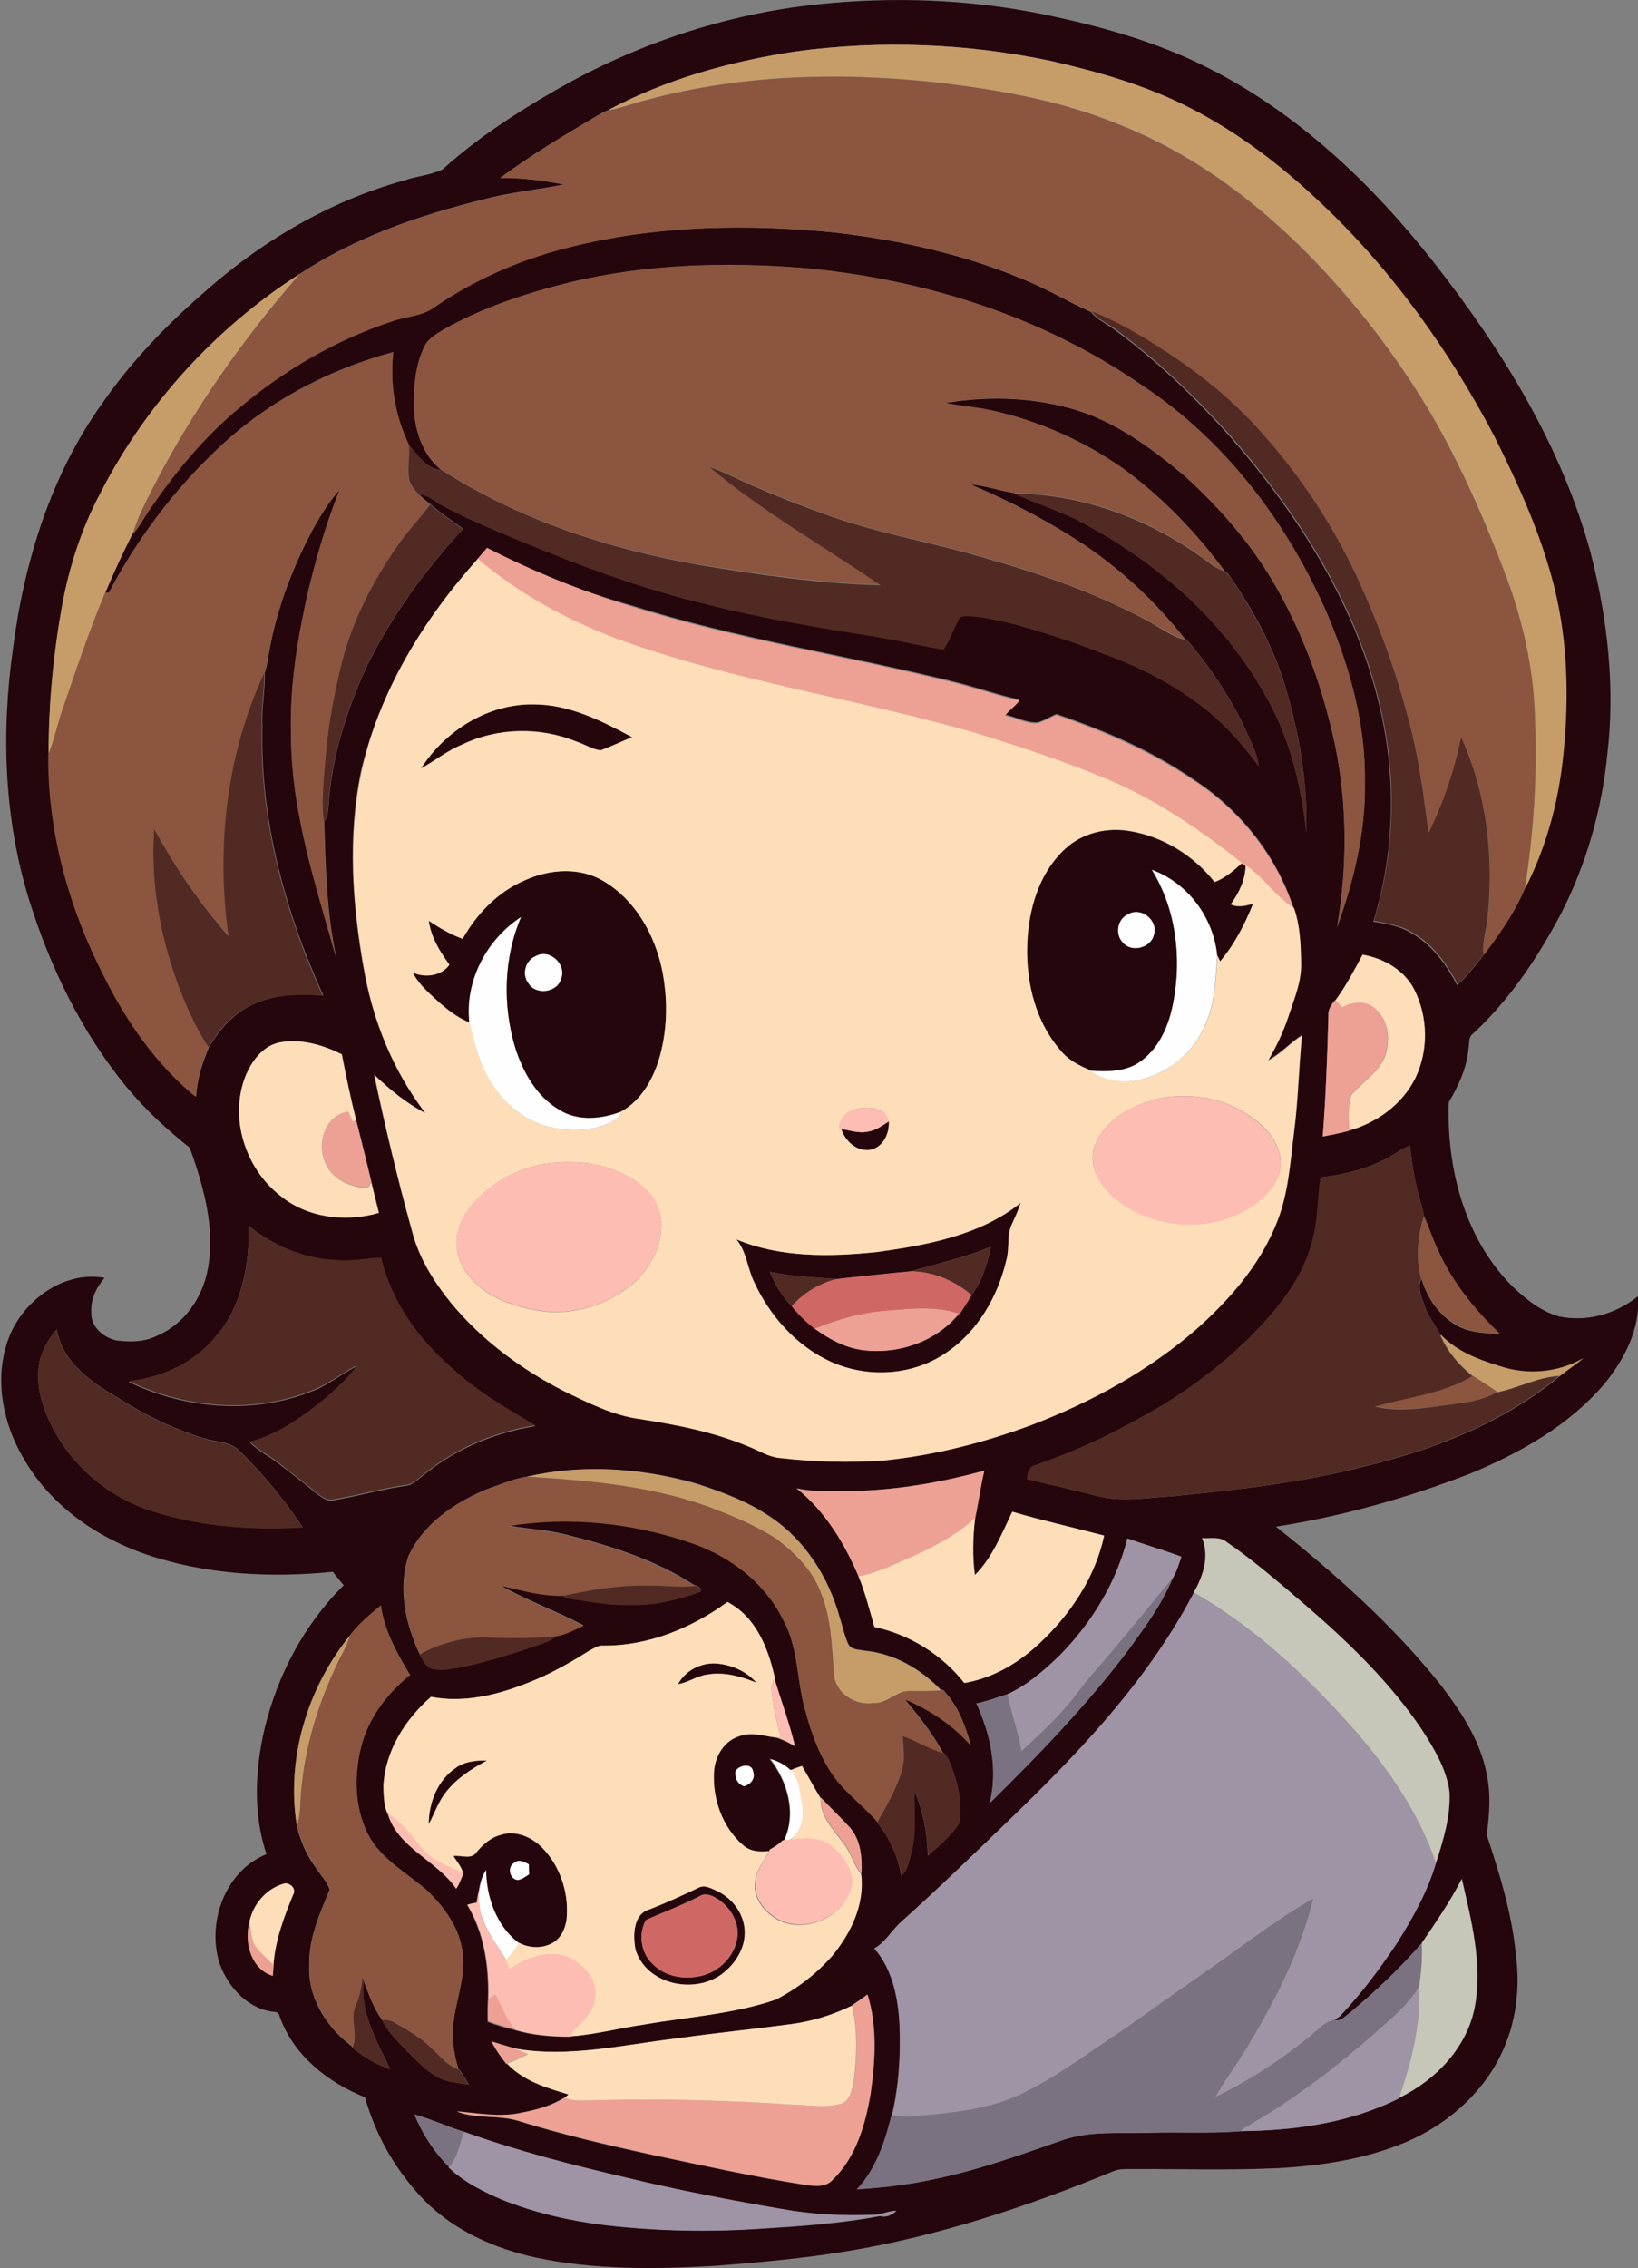 <?xml version="1.0" encoding="iso-8859-1"?>
<!-- Generator: Adobe Illustrator 19.2.0, SVG Export Plug-In . SVG Version: 6.00 Build 0)  -->
<svg version="1.1" id="Layer_1" xmlns="http://www.w3.org/2000/svg" xmlns:xlink="http://www.w3.org/1999/xlink" x="0px" y="0px"
	 viewBox="0 0 570.4 789.5" enable-background="new 0 0 570.4 789.5" xml:space="preserve">
<rect x="0" y="0" width="570.4" height="789.5" fill="#808080" stroke="none"/>
<path fill="#FEFEFE" d="M401,302.5c12.6,4.6,21.6,16.8,22.9,30.1c-0.7,7.7-0.7,15.7-3.7,22.9c-3.5,9.1-11,16.6-20.4,19.5
	c-6.8,2.5-15.2,2-20.9-2.8c6.3,0.6,13.4,0.8,18.7-3.4c6.4-4.8,9.6-12.5,11-20.1C411.5,333.2,409.5,316.2,401,302.5z"/>
<path fill="#FEFEFE" d="M392.8,318.2c4.6-2.7,10.5,2,9.1,7c-0.9,4.9-8,6.6-11,2.8C388.1,325.1,389.1,319.9,392.8,318.2z"/>
<path fill="#FEFEFE" d="M163.4,355.9c-1.6-14.4,6.1-28.9,18.1-36.7c-6.2,14.3-6.5,30.7-2.1,45.5c2.7,8.5,7.4,17,15.3,21.6
	c6.4,4.1,14.7,3.3,21.5,0.7c-0.3,2.3-2.7,3.2-4.5,4.1c-6.5,2.8-14,2.7-20.8,1.1c-12.1-3.2-21-13.8-24.6-25.5
	C165.3,363.1,164.2,359.5,163.4,355.9z"/>
<path fill="#FEFEFE" d="M186.5,332.8c4.8-2.8,10.8,2.8,8.9,7.8c-1.2,5-9.1,6.1-11.6,1.5C181.6,339.1,183,334.2,186.5,332.8z"/>
<path fill="#FEFEFE" d="M268.1,612c2.8,0.5,5.3,2,7.4,3.9c3.1,3.4,3.3,8.4,4,12.8c0.7,4.3-0.6,9-4.3,11.6c-0.6,0.1-1.6,0.3-2.2,0.3
	C277.6,631.3,274.3,619.8,268.1,612z"/>
<path fill="#FEFEFE" d="M256.1,616.4c1.4-2.1,5.8-2.9,6.3,0.3c0.8,2.5-1,4.4-3.2,5.1C256.7,621,255.8,618.9,256.1,616.4z"/>
<path fill="#FEFEFE" d="M179,648.4c1.6-1.5,3.7-0.3,5.2,0.5c0,1.2,0.1,2.3,0.1,3.5c-1.3,0.8-2.5,1.8-4,2
	C177.4,654.2,176.5,649.8,179,648.4z"/>
<path fill="#FEFEFE" d="M167.1,656.8c0.4-2.2,1.1-4.3,2.4-6.2c0,9.4,3.6,19.7,11.4,25.5c-1.3,2.2-2.8,4.3-4.6,6.2
	c-2.6-4.5-6-8.6-7.9-13.5C166.7,665,166.4,660.8,167.1,656.8z"/>
<g>
	<g>
		<path fill="#24060C" d="M284.9,1.5c25.8-2.7,52-1.8,77.5,3.3c20,4.1,39.9,9.5,58.2,18.8c31.4,15.8,57.4,40.6,78.9,68
			c23.7,30.3,44.4,63.8,54.5,101.2c5.8,22.7,8.5,46.5,5.7,69.9c-1.9,19.2-7.3,38.1-16.1,55.3c-8.2,15.5-18.1,30.3-31,42.1
			c-1.3,1.2-0.9,3.1-1.2,4.6c-0.5,6.8-3.5,13.2-6.9,19c-0.8,22.8,5.5,47.3,22,63.9c4.7,4.5,10,8.8,16.3,10.6
			c9.7,2.1,19.9-0.8,27.6-7c0.8,11.4-4.8,22.1-11.8,30.6c-12.4,14.5-29.4,24-46.8,31.2c-21.8,8.4-44.4,14.8-67.5,18.4
			c20.8,16.5,40.8,34.3,57.4,55.1c7.1,9.3,13.8,19.4,16,31c1.5,6.9,1,14.1,0,21.1c4.4,13.4,8.7,27,10.1,41.2
			c1.7,12.1,0.2,24.7-5.3,35.7c-6.7,13.7-19,24.2-32.9,30.1c-14.2,6-29.7,8.3-45,9.1c-17.4,0.8-34.7,0.2-52.1,0.3
			c-1.7,0-3.3,0.1-4.9,0.8c-29.7,12.2-60.4,22.4-92.1,27.7c-15.5,2.6-31.2,4-46.9,5.2c-20.7,1.2-41.7,1.4-62-2.9
			c-14.2-3.1-28.1-9.2-38.5-19.6c-9.9-10-17.2-22.6-21-36.2c-12.9-5.1-25-14.7-29.7-28.1c-0.2-1-0.8-1.5-1.7-1.6
			c-9.1-0.8-16.1-8.4-19.1-16.5c-4.8-14.3,1.7-32.6,16.2-38.4c-4.7-14-4-29.3-0.7-43.5c4.5-18.8,13.8-36.5,27.6-50.1
			c-1.3-1.6-2.6-3.1-3.8-4.7c-21.8,2.2-44.3,1-65.1-6.1c-17.2-5.9-33.1-17-42.3-32.9c-7.9-13-11-29.9-4.7-44.2
			c5.5-12.1,19-21.6,32.6-19.1c-2.9,3.4-4.9,7.5-4.6,12c-0.3,5,4.3,8.9,8.9,9.8c4.7,0.6,9.8,0.5,14.1-1.7c9.3-4,15.6-13,17.5-22.8
			c2.8-14.5-1.4-29.1-6.2-42.6c-8-6.3-15.5-13.3-22-21.1c-15.6-19-26.6-41.6-33.9-65c-8.8-28.2-9.8-58.4-5.7-87.5
			c3.9-30.3,13.2-60.5,31.1-85.5c9.7-14,21.5-26.4,34.3-37.6c20.3-18.3,44.4-32.7,70.9-40c4.3-1.5,9.1-1.8,13.3-3.8
			c11.7-10.6,25-19.3,38.7-27.2C220.7,15.6,252.3,4.9,284.9,1.5z M277.2,17.9c-22.7,3.4-45.2,9.6-65.4,20.5
			c-1.4,0.3-2.6,1.2-3.9,1.9c-11.5,6.8-23,13.7-33.7,21.6c7.4-0.1,14.9,0.9,22.2,2.3c-9.3,1.9-18.8,2.7-28,5.2
			c-22.4,5.5-44.7,13.2-64,25.9c-29.4,18.9-53.7,45.6-69.6,76.7c-6.3,12-10.5,24.9-13,38.2c-3.2,17.2-4.9,34.8-4.8,52.3
			c-0.3,26.8,7.1,53.4,19.3,77.1c7.9,15.9,18.2,30.8,32,42.1c0.3-6,2.2-11.8,4.5-17.3c3.9-6.4,9.1-12.4,16.3-15.2
			c7.4-3.2,15.5-3.4,23.5-2.7c-13.4-29.4-22.1-61.5-21.2-94c-0.4-6.1,1-12.2,0.8-18.3c0.9-2.7,1.2-5.6,1.7-8.3
			c2.6-13.9,7.6-27.3,14.1-39.8c2.9-5.5,6.1-11,10.3-15.6c-4.6,11.7-8.2,23.8-11.1,36c-3.5,15.8-6.2,31.8-5.8,48
			c-0.2,27.2,8.4,53.2,15.8,79c-3.5-15.6-3.8-31.7-4.3-47.6c1.5-1.4,1.2-3.6,1.5-5.4c1.1-17.2,6.5-33.8,13.7-49.3
			c8.7-17.3,20.1-33,33.2-47.1c-3.9-2.8-7.8-5.5-11.4-8.6c-1.4-1.1-2.8-2.2-4-3.4c3.2-0.1,5.4,2.5,8.1,3.8
			c7.1,3.8,14.5,7.1,21.9,10.1c22.9,9.6,46.3,18.6,70.5,24.3c20.1,5.1,40.5,8.3,60.9,11.6c7.1,1.2,14.1,3,21.2,4
			c2.1-3.1,3.3-6.8,5.1-10.1c0.5-1.6,2.3-1.5,3.7-1.5c5.5,0.3,10.8,1.6,16.1,2.9c10.5,2.9,20.8,6.2,30.9,10.3
			c11.4,4.1,22.4,9.6,32.2,16.8c8.6,6.1,15.6,13.9,21.8,22.3c-0.7-5.5-3.7-10.3-5.8-15.4c-5.3-10.2-11.7-19.9-19.3-28.6l-0.5-0.1
			c-9.7-12.4-21.3-23.3-34.3-32.3c-12.8-8.5-26.4-15.7-40.5-21.6c5.2,0.4,10.1,2.2,15.2,3c7.8,3.8,16.2,6.1,23.8,10.3
			c26.1,13.8,49.3,34.2,63.8,60.2c8.4,14.5,12.4,31,14.2,47.5c0.5-17.3-2.5-34.5-7.4-51c-4.1-13.4-10.9-25.9-18.8-37.4
			c-0.6-0.8-1.1-1.8-2.1-2.2c-10.1-13.7-22-26.1-35.7-36c-13.7-9.5-29.3-16.5-45.6-20.1c-5.4-1.1-10.9-1.5-16.2-2.6
			c14.3-2.4,29.1-2.1,43.1,1.7c15.5,4.1,28.6,13.8,40.7,24c13,11.9,24.7,25.5,33,41.1c9,16.3,15.1,34.1,19,52.2
			c4.3,20.9,4.3,42.5,0.7,63.5c5.8-16,9.9-33,9.7-50.1c0.3-20.3-5.2-40.3-13.1-58.9c-13.8-31.6-35.4-60.5-64.5-79.6
			c-34.8-24.2-76.5-37.2-118.5-40.9c-27-2.1-54.5-1.3-81,5.1c-15.2,3.7-30.2,8.7-43.8,16.5c-2.6,1.6-5.5,3.3-6.8,6.2
			c-2.8,6.1-3.4,13-3.5,19.6c0.1,8.4,2.8,17.6,9.6,22.9c-5.2-0.4-8.3-5.2-11.4-8.8c-4.8-10-6.6-21.2-5.4-32.2
			c-23.2,6.2-45,17.9-62.2,34.7c-14.9,14.2-27.2,30.9-36.8,49c-0.3,0-1,0-1.3,0c2.9-6.9,6-13.7,9.4-20.3c2.5-2.4,4-5.7,5.9-8.5
			c9-13.1,19.1-25.4,31.3-35.6c15.6-13.1,33.6-23.6,53-30c4.9-1.8,10.6-1.8,14.9-5c14.8-10.2,31.5-17.3,48.9-21.3
			c29.8-7.2,60.8-7.7,91.1-4.6c22.6,2.6,45.1,7.7,66.1,16.6c7.8,3.2,15,7.6,22.7,11c2,2.6,5.1,3.9,7.7,5.8c15.1,11,28.6,24,41,37.9
			c23.1,26.5,42.8,57.1,51.3,91.6c6.4,25.2,6,52.1-1.7,76.9c4.5,0.8,9.1,1.4,13.1,3.9c7.3,4,12.3,11,16.1,18.2c3.5-2.9,6.1-6.6,9-10
			l0-0.3c5.4-7.2,10.7-14.6,14.2-22.9c7.4-14.2,11.6-29.8,13.3-45.7c2.3-21.3,1.7-43.1-4.2-63.8c-4.7-16.8-12-32.7-19.8-48.3
			c-15.8-30-35.8-58-60.6-81.3C446,57.5,431,46,414.2,37.5C399,29.7,382.5,25,365.8,21.2C336.8,15.1,306.6,13.9,277.2,17.9z
			 M169.6,190.7c-1.1,1.2-2.1,2.5-3.1,3.7c-19,21.2-34.5,46.4-40.9,74.4c-4.6,22.4-3,45.5,0.9,67.8c3.1,18.2,10.2,35.9,21.5,50.7
			c-6.6-3.4-12.4-8.2-17.8-13.3c3.9,18.3,8.2,36.5,13.2,54.5c2.4,9.4,7.7,17.7,13.7,25.1c10.7,12.9,24.5,23,39.4,30.6
			c8.2,4,16.5,8.2,25.7,9.5c13,2,26,4.5,38.2,9.6c3.6,1.4,6.9,3.6,10.8,4c12,1.5,24.1,1.8,36.2,0.9c17.9-1.8,35.4-6.3,52.2-12.6
			c20.5-7.9,40.2-18.6,56.8-33.1c11.5-10.1,21.9-22,27.7-36.3c4.3-10.4,5-21.7,6.4-32.8c1.4-11,1.6-22.1,2.7-33.1
			c-4.1,2.7-7.3,6.5-11.8,8.7c2.9-4.9,5.3-10,7.1-15.4c2-5.9,4.5-11.8,4.4-18.2c-0.1-6.6-0.3-13.4-2.5-19.6
			c-6-18.3-18.8-34.3-35-44.7c-14.5-10-30.8-16.9-47.5-22.6c-2.3,0.9-4.3,2.3-6.6,2.9c-4,0.2-7.5-1.9-11.3-2.7c1.4-2,3.5-3.2,5-5.2
			c-8-1.8-15.8-4.6-23.8-6.5c-37-9.1-74.9-14.8-111.3-26.3C202.5,205.9,185.7,199,169.6,190.7z M474.5,332.3
			c-2.9,5.4-5.8,10.9-9.5,15.8c-1.4,1.5-2.6,3.3-2.4,5.5c-0.4,14-0.9,28-1.9,42c3.1-0.6,6.1-1.2,9.2-2l0-0.2
			c9.6-2.7,18.4-9.1,22.9-18.1c4.7-9.6,4.5-21.4-0.3-30.9C489,337.6,481.8,333.6,474.5,332.3z M85.4,374.8
			c-5.6,14.6,0.1,32.1,12.4,41.4c9.4,7.6,22.7,9.2,34.2,5.9c-0.9-3.5-1.8-7-2.6-10.6c-1.7-7.2-3.5-14.4-5.3-21.5
			c-1.9-7.6-3.5-15.3-5-23c-6.7-3.3-14.4-5.5-21.9-4.1C91.3,364.2,87.5,369.5,85.4,374.8z M484.7,402.2c-7.5,4.4-16,6.6-24.6,7.6
			c-1.3,7.6-0.8,15.4-3.1,22.9c-3,11.2-10.1,20.6-17.9,29c-12,12.7-26.2,23.3-41.5,31.6c-11.9,6.7-24.3,12.4-37.3,16.8
			c-2,0.7-2.1,3.1-2.5,4.8c7.8,1.8,15.6,3.6,23.4,5.6c8.8,2.6,18.1,0.8,27.1,0.3c22.9-2.2,45.8-4.8,68.1-10.7
			c24-5.8,47.7-15.3,66.8-31.1c2.7-2.1,5.5-4,8.1-6.1c-8.8,5-19.5,5.9-29.1,2.8c-7.5-2.3-15.2-5.2-20.7-11.1
			c-1.5-3.4-4.2-6.2-5.3-9.8c-1-3-2.8-6.5-1.2-9.6c2.1,7,6.6,13.4,13.3,16.7c4.3,2.1,9.2,2.1,13.9,2.5c-8.5-8.3-16.1-17.7-21.2-28.4
			c-2-4.1-3.3-8.4-5.2-12.6c-0.1-2.3-1-4.4-1.5-6.6c-1.8-5.9-2.6-12-3.3-18.1C488.9,399.6,486.8,400.9,484.7,402.2z M86.6,426.7
			c0.3,13.4-2.3,27.6-11.1,38.2c-7.4,9.5-18.9,14.8-30.7,16.1c19.8,9.6,43.9,11.5,64.5,3c5.3-2.1,9.8-5.9,14.9-8.4
			c-2.8,4.2-6.7,7.4-10.4,10.9c-8.1,6.5-16.6,13-26.8,15.6c2.9,2.9,6.6,4.7,9.8,7.2c4.7,3.5,9.4,7.3,14,11c1.6,1.2,3.4,2.4,5.5,1.9
			c8.3-1.4,16.5-3.8,24.9-5c2.7-0.2,4.4-2.4,6.4-3.8c11.1-9.1,24.7-14.7,38.8-17c-10-6-20.2-11.9-28.8-19.8
			c-11.8-10.1-21.3-23.3-24.9-38.6c-5.5,0.3-11,1.5-16.5,0.8C105.4,437.9,95,433.5,86.6,426.7z M13.4,476.6c-0.6,6,1.1,12,3.5,17.4
			c6.8,15.4,20.7,27.3,36.8,32.2c16.7,5.2,34.3,6.4,51.7,5.4c-6.3-9.5-13.6-18.4-21.8-26.4c-3.1-3.5-8.2-3.2-12.4-4.5
			c-10.8-3.3-21-8.3-30.5-14.4c-9.2-5.3-19-12.4-20.9-23.6C16.3,466.6,13.8,471.5,13.4,476.6z M183.5,514c-4.7,0.7-9.1,2.7-13.6,4.2
			c-11.3,4.6-22.5,12.1-27.7,23.5c-3.7,11.2-1,23.6,3.9,34c1.1,1.9,2.1,4.2,4.3,5c3.2,1,6.5,0.1,9.7-0.4c10.3-2,20.3-5.3,30.1-8.8
			c1.4-0.5,2.6-1.3,3.8-2.2c3.3-0.6,6.2-2.3,9.2-3.6c-9.6-5-19.8-8.7-29.2-14c7.1,1.7,14.3,3.7,21.7,3.6c1.1,0.6,2.2,1,3.5,1.2
			c6.6,0.9,13.3,2.3,20,2c8.4,0.3,16.8-1.8,24.7-4.6c0.5-1.3-0.8-1.6-1.6-2.1l-0.4,0c-13.8-9-29.6-13.9-45.4-17.8
			c-6.4-1.6-13-1.8-19.4-3c21.3-3.4,43.4-1.1,63.8,6c13.4,4.7,25.6,14,31.9,26.9c5.3,9.6,4.6,21,7.6,31.3c1.9,7.2,4.5,14.3,8.4,20.7
			c4.3,7.1,11.3,11.9,16.7,18.1l-0.1,0.3c4.3,5.4,7.3,11.7,8.4,18.5c2.5-2,2.8-5.4,3.6-8.3c1.8-6.9,0.8-14,1.1-21
			c3,7.1,4.4,14.7,4.6,22.4c3.9-3.5,8.2-6.9,10.9-11.4c1.1-7.2-0.5-14.6-3.4-21.3c-0.7-1.1-0.9-2.7-2.2-3.1
			c-3.6-6.8-8.5-12.8-13.4-18.8c8.8,3.6,16.8,9,23.1,16.2c-1.8-6.3-4-12.6-8.2-17.6c-0.7-0.6-1.1-1.9-2.2-1.7
			c-7-7.3-16.3-12.7-26.5-13.7c-2-0.4-4.7-0.2-5.8-2.3c-1.4-3.1-2.1-6.5-3.1-9.7c-3.9-13.6-11.9-26.3-23.6-34.3
			c-8-5.5-17.1-8.9-26.3-11.9C223.4,511,202.9,509.5,183.5,514z M294.3,519c-5.6,0-11.4,0.3-16.9-1c9.9,8,16.7,19.2,21.6,30.7
			c2.3,5.7,3.8,11.7,5.5,17.6c12.3,2.6,23.6,9.7,31.3,19.5c10.1-1.7,19.2-7.1,26.5-14.1c10.6-10,19.2-22.8,22.2-37.2
			c-10.6-2.8-21.4-5.2-32-8.3c-3.7,7.7-7,16-13.1,22.1c-0.9-6.6-0.6-13.3,0.1-19.9c1.2-5.4,2-11,3.2-16.5
			C327,516.2,310.7,519,294.3,519z M392.6,535.5c-3.9,15.5-12.5,29.5-23.7,40.8c-5.4,5.2-11.2,10.3-18.1,13.4
			c-3.6,1.1-7.1,2.5-10.8,3.2c5,10.8,7.6,23.1,4.6,34.8c16.9-16.7,33.5-33.8,47.9-52.8c5.9-8.1,12-16.2,15.8-25.5
			c1.5-2.3,2.2-5,3.1-7.6C405.2,539.5,398.8,537.7,392.6,535.5z M418.6,535.4c2.7,6.5,0.3,13.3-2.9,19.1
			c-15.3,29.2-37.9,53.5-61.4,76.3c-13.4,12.9-26.8,25.9-40.7,38.3c-3.2,2.9-5.3,7-9.2,9.1c6.4,7.2,8.3,17.2,8.8,26.5
			c0.4,10.6-0.2,21.2-2.6,31.5c-2.3,9.3-5.4,18.8-12.1,25.8c10-0.6,20-1.9,29.9-4.2c14.2-3.1,27.8-8.1,41.4-12.8
			c9.8-3.5,20.3-2.3,30.5-2.7c10.5-0.3,21,0.3,31.5-0.5c18.9-0.1,38.3-2.8,55.4-11.4l0.1-0.2c12.8-6.2,23.9-17.7,26.4-32.1
			c2.6-14.8-1.3-29.7-4.6-44.1c-4,7.8-8.9,15-13.9,22.3c-7.6,8.8-16.1,16.8-25,24.2c-1.6,1.2-3.2,3.3-5.5,2.5
			c0.5-0.3,1.4-0.9,1.9-1.2c7.5-8,14.1-16.7,20.1-25.8c5.5-8.7,10.5-17.8,13.4-27.6c2.6-8,5.1-16.3,4.7-24.7
			c-1.1-8-5.4-15.1-9.7-21.8c-11-16.3-25.3-30.1-40.1-42.9c-9-7.6-17.9-15.5-27.7-22.2C424.8,534.7,421.5,535.6,418.6,535.4z
			 M210.1,572.8c-1.8-0.2-3.4,1-4.9,1.9c-5.2,3.3-10.5,6.3-16,8.9c-12.1,5.4-25.7,9.6-39,7.1c-9,7.8-15.9,18.9-16.6,31.1
			c0.1,3.2,0.1,6.6,1.4,9.5c3.5,12.1,17.2,16.3,23.8,26.2c1.1-1.6,1.7-3.5,2.5-5.3c-0.5-2.4-2.2-4.1-3.4-6.1
			c2.7-0.4,6.3,1.4,8.1-1.4c2.2-2.6,4.8-5,8.2-5.9c5.2-1.8,10.9,0.6,14.6,4.4c6.1,6.2,9.1,15,8.6,23.6c-0.1,3.4-1.5,7-4.2,9.1
			c-3.7,2.5-8.6,2.6-12.5,0.4c-7.8-5.8-11.4-16.1-11.4-25.5c-1.3,1.8-2,4-2.4,6.2c-0.4,1.8-0.8,3.6-1,5.4c-1.1,0.2-2.2,0.4-3.3,0.6
			c5.9,9.8,7.6,21.4,7.3,32.7c-0.2,2.7-0.2,5.4-0.1,8.1c3,1.1,6.1,2.1,9.3,2.8c6.3,1.9,13,2.4,19.5,2.4l0-0.2
			c8.6-0.6,17.1-2.9,25.6-4.1c15.3-2.7,31.1-3.6,45.9-8.7c7.5-3.8,14.2-9.1,19.7-15.3c6.5-7.9,11.2-17.9,10-28.3
			c0.3-5.5-0.2-11.7-4-16.1c-3.3-3.5-6.8-6.8-10.1-10.4c-2.3-3.6-4.3-7.5-6.5-11.2c-1.3,0.4-2.6,0.9-3.9,1.4
			c-2.1-1.9-4.6-3.3-7.4-3.9c6.3,7.8,9.5,19.3,5,28.6l-0.5,0.1c-1.4,1.3-2.9,2.3-4.5,3.2l-0.1,0.3c-3.2,0.4-6.7,0.1-9.1-2.2
			c-7.1-6.2-10.6-16-10-25.3c0.2-5.3,3.3-10.6,8.5-12.4c4.3-1.8,8.9-0.2,13.3,0.4c2.3,0.7,4.4,1.8,6.4,3c-1.9-7.9-4.8-15.6-7.1-23.4
			l0.1-0.3c-2.2-10.3-6.6-21.4-16.5-26.5C240.8,566.7,225.8,572.9,210.1,572.8z M122,569.1c-15,18.3-22.5,43.1-18.6,66.5
			c1.2,5.2,3.3,10.1,6.5,14.4c1.6,2.6,3.9,4.8,4.9,7.7c-3.4,8.3-7.3,16.8-7.1,26c-0.7,11.5,6,22.1,15,28.7l-0.1,0.3
			c4,3.2,8.4,5.9,13.3,7.5c-4.6-9.6-10.6-19.7-9.3-30.8c1.8,4.7,3.4,9.5,6.4,13.6c2,4.1,5.2,7.3,8.3,10.5c3.3,3.3,6.6,6.9,10.8,9.3
			c3.4,2,7.4,2.2,11.2,2.8c-1-1.7-2.1-3.4-3.2-5.1l-0.4-0.2c-0.9-2.8-1.5-5.6-1.8-8.4c-1.6-11,4.7-21.4,3.2-32.3
			c-1.1-8.5-6.3-15.7-12.3-21.5c-6.7-5.9-15-10.3-19.8-18.1c-5.5-9.5-5.9-21.2-3.3-31.7c2.4-10.1,9-18.8,17.1-25.3
			c-4.6-7.5-8.9-15.4-10.2-24.2C128.9,562,124.9,565.1,122,569.1z M256.1,616.4c-0.3,2.4,0.6,4.6,3,5.4c2.3-0.7,4-2.6,3.2-5.1
			C261.9,613.5,257.5,614.3,256.1,616.4z M179,648.4c-2.5,1.4-1.6,5.8,1.3,6c1.5-0.2,2.8-1.2,4-2c-0.1-1.2-0.1-2.3-0.1-3.5
			C182.6,648.1,180.6,646.9,179,648.4z M98.4,655.8c-5.8,1.8-10.2,7-11.4,12.9c-2.2,7,0.3,16.8,8,19.1c0.1-1.3,0.2-2.6,0.3-3.9
			c0.6-8.5,3.6-16.5,6.8-24.3C103.5,657.3,100.6,654.8,98.4,655.8z M296.7,698l0,0.1c-6.6,3.2-13.6,5.4-20.9,6.4
			c-13.3,1.8-26.7,3.2-40,5c-18.8,2.2-37.8,6.9-56.8,3.5c-2.6-0.8-5.3-1.5-7.9-2.4c1.4,2.8,3.3,5.4,5.2,7.9l0.3-0.1
			c5.6,6,13.7,8.4,21.4,10.7c-0.3,0.3-0.9,0.9-1.3,1.2l-0.2-0.1c-4.6,2.9-9.9,4.3-15.2,5.3c-7.4,1.7-14.9,0.2-22.3-0.5
			c6.8,2.7,14.3,1.1,21.2,3.2c15.4,4.8,31.2,8.5,46.9,11.9c17.6,3.7,35.1,7.6,52.9,10.4c3.4,0.5,7.5,1.1,10.1-1.9
			c8-7.8,11.2-19.1,13-29.8c1.6-11.4,2.4-23.4-1.1-34.5C300.3,695.5,298.5,696.8,296.7,698z M144.3,736c2.8,6.8,6.9,13.2,12.1,18.3
			l-0.1,0.2c5.3,5.1,12.1,8.5,18.8,11.3c11.2,4.5,23.1,7.2,35.1,8.7c18.6,2.2,37.4,2.5,56.1,1.2c13.4-0.8,26.9-1.8,40.1-4.3
			c2.3,0.5,4.1-0.3,5.8-1.8c-2.7,0-5.2,1.3-7.8,1.4c-10.7,0.4-21.4-0.1-31.9-2c-18-3.1-35.9-6.5-53.7-10.8
			c-19.3-4.5-38.5-9.4-57.1-16.1C155.8,740.2,150.2,737.6,144.3,736z"/>
	</g>
	<path fill="#24060C" d="M146.6,267.5c8.5-13.4,23.6-22.8,39.7-22.4c12.2,0.1,23.3,5.8,33.9,11.4c-3.7,1.5-7.3,3.3-11,4.6
		c-2.9-0.3-5.5-2.1-8.3-3c-12.7-5.2-27.5-4.9-39.9,1C155.7,261.3,151.4,264.9,146.6,267.5z"/>
	<g>
		<path fill="#24060C" d="M371,295.4c5.9-5.5,14.4-7.4,22.2-6.1c11.7,1.9,22.4,8.5,29.7,17.8c3.7-1.4,6.7-4,9.5-6.6
			c0.3,0.2,1,0.7,1.3,0.9c-0.1,4.9-2.3,9.6-5.2,13.5c2.5,1.2,5.3,0.5,7.8-0.2c-2.9,7.2-6.5,14.2-11.5,20.1c-0.3-0.7-0.6-1.4-0.9-2
			c-1.2-13.3-10.2-25.5-22.9-30.1c8.5,13.7,10.6,30.8,7.5,46.4c-1.4,7.6-4.6,15.3-11,20.1c-5.3,4.1-12.4,3.9-18.7,3.4
			c-3.6-1.5-7.1-3.5-9.6-6.5c-9.4-10.9-12.5-26-11.5-40C358.6,314.6,362.5,303.1,371,295.4z M392.8,318.2c-3.7,1.6-4.6,6.9-1.9,9.8
			c3,3.8,10.1,2,11-2.8C403.3,320.2,397.3,315.5,392.8,318.2z"/>
	</g>
	<g>
		<path fill="#24060C" d="M182.8,306.4c8.6-3.9,19.2-4.7,27.5,0.3c10.9,6.5,17.6,18.4,20.2,30.5c2,9.7,2,20-0.5,29.6
			c-2.1,8-6.3,16-13.8,20.1c-6.8,2.6-15.1,3.4-21.5-0.7c-7.9-4.7-12.6-13.1-15.3-21.6c-4.4-14.8-4-31.2,2.1-45.5
			c-12.1,7.8-19.7,22.3-18.1,36.7c-5.5-2.3-9.8-6.3-14.1-10.3c-2.2-2.1-4.3-4.4-5.6-7.1c4.1,2,10.1,1.3,12.8-2.7
			c-3.4-4.6-6.4-9.5-7.2-15.3c3.7,2.5,7.6,4.7,11.8,6.3C166,318,173.4,310.4,182.8,306.4z M186.5,332.8c-3.5,1.4-4.9,6.3-2.6,9.3
			c2.5,4.5,10.3,3.5,11.6-1.5C197.4,335.6,191.3,330,186.5,332.8z"/>
	</g>
	<path fill="#24060C" d="M302.2,393.9c2.8-0.4,5-2.2,7.4-3.6c0.3,4.2-1.9,9.1-6.4,10c-4.7,0.8-8.9-3.1-10.2-7.3
		C296,393.4,299.1,394.6,302.2,393.9z"/>
	<g>
		<path fill="#24060C" d="M305.3,435.8c17.5-2.4,36-5.8,50.2-17.1c-0.8,2.5-1.9,4.9-3,7.3c-1.9,3.8-0.9,8.3-1.9,12.3
			c-3,12.8-10,25.2-21.1,32.6c-11.7,8-27.5,8.8-40.3,3c-11.9-5.5-21-15.9-26.5-27.6c-2.4-4.8-2.6-10.6-6.2-14.9
			C271.8,437.8,289,437.5,305.3,435.8z M317.2,442.5c-8.6,0.9-17.2,1.7-25.8,2.7c-7.8-0.6-15.6-0.9-23.3-2.5
			c1.8,4.4,4.2,8.6,7.6,11.9c2.3,2.9,5,5.5,7.9,7.8c4.9,3.6,10.4,6.6,16.5,7.5c12.4,1.7,25.9-2.8,33.9-12.7l0.2,0.1
			c1.5-2.2,2.8-4.4,4.2-6.6c3.6-4.8,5.5-10.8,6.6-16.7C336,437.7,326.5,439.8,317.2,442.5z"/>
	</g>
	<path fill="#24060C" d="M236.1,586.2c2.7-5,8.6-7.8,14.2-7.1c4.9,0.6,9.8,2.8,13.1,6.6c-5.4-2.3-11.4-3.9-17.3-2.8
		C242.6,583.4,239.6,585.6,236.1,586.2z"/>
	<path fill="#24060C" d="M158.8,615.3c3.1-2.2,7-2.6,10.7-2.5c-5.2,2.9-10.4,6.2-14.2,10.9c-2.7,3.4-4,7.5-6.1,11.3
		C149.3,627.4,152.3,619.5,158.8,615.3z"/>
	<g>
		<path fill="#24060C" d="M243.4,657c2.1-1.1,4.3,0.4,6.3,1.2c5.2,2.4,9.1,7.6,9.6,13.4c0.6,6.3-3.3,12.3-8.3,15.8
			c-9.7,6.8-26,3.2-29.7-8.8c-0.9-4.8-0.9-12.4,4.9-14C232.1,662.4,237.8,659.7,243.4,657z M243.6,660c-6,3.2-12.5,5.5-18.6,8.3
			c-2.8,4.8-1.8,11.5,2.3,15.3c4.6,4.7,11.8,5.7,17.9,3.9c6.1-1.8,11.2-7.4,11.7-13.9c0.3-4.8-2.5-9.4-6.3-12.2
			C248.5,660,245.9,658.6,243.6,660z"/>
	</g>
</g>
<g>
	<path fill="#C69D69" d="M277.2,17.9c29.5-4,59.6-2.8,88.7,3.3c16.6,3.8,33.2,8.5,48.4,16.3c16.7,8.5,31.8,20,45.4,32.9
		c24.8,23.3,44.8,51.3,60.6,81.3c7.8,15.6,15.1,31.5,19.8,48.3c5.9,20.7,6.5,42.5,4.2,63.8c-1.7,15.9-6,31.5-13.3,45.7
		c3.1-19.4,4.4-39.1,3.6-58.8c-0.4-16.9-4-33.6-9.8-49.4c-7.5-20-16.1-39.6-26.9-58.1c-8.5-14.1-18.1-27.6-28.9-40.1
		c-21.8-25.5-48.5-47.9-80-60.1c-19.3-7.9-40-11.5-60.6-14.1c-34.3-3.9-69.5-3.2-103,5.8c-4.6,1.1-8.9,2.9-13.6,3.6
		C232,27.5,254.5,21.3,277.2,17.9z"/>
	<path fill="#C69D69" d="M34.7,172.1c15.9-31.2,40.2-57.9,69.6-76.7c-21.9,25.1-41,52.9-55.4,83.1c-1.1,2.4-1.9,5-2.8,7.5
		c-3.4,6.6-6.5,13.4-9.4,20.3C31.1,219.4,26.6,233,22,246.5c-1.9,5.3-2.9,10.8-5.1,16c0-17.5,1.7-35,4.8-52.3
		C24.2,197,28.4,184,34.7,172.1z"/>
	<path fill="#C69D69" d="M512.9,478.9c-4.8-3.9-9-8.8-11.3-14.5c5.5,5.9,13.2,8.8,20.7,11.1c9.6,3.2,20.3,2.3,29.1-2.8
		c-2.6,2.2-5.5,4-8.1,6.1c-7.6,0.4-14.4,4.3-21.8,5.7C518.6,482.5,515.7,480.8,512.9,478.9z"/>
	<path fill="#C69D69" d="M183.5,514c19.4-4.5,39.9-3,58.9,2.5c9.2,2.9,18.3,6.3,26.3,11.9c11.8,8,19.8,20.7,23.6,34.3
		c1,3.2,1.7,6.6,3.1,9.7c1,2.1,3.8,1.8,5.8,2.3c10.2,0.9,19.5,6.4,26.5,13.7c-3.5,0.3-7,0.2-10.5,0.2c-4.9-0.4-8.1,4.4-13,4.2
		c-6.3,1-13.3-3.4-13.8-10c-0.7-9.6-0.9-19.4-4.6-28.5c-2.9-7.8-9-13.8-15.5-18.7c-6.6-4.2-13.7-7.3-20.9-10.1
		C228.4,517.3,205.8,515.3,183.5,514z"/>
	<path fill="#C69D69" d="M122,569.1c-0.7,2-1.5,4-2.5,5.9c-8.6,16.6-14.3,34.9-15,53.7c-0.1,2.3-0.4,4.7-1.1,7
		C99.6,612.2,107.1,587.4,122,569.1z"/>
</g>
<g>
	<path fill="#8B553F" d="M225.3,34.8c33.5-9,68.7-9.8,103-5.8c20.6,2.5,41.3,6.2,60.6,14.1c31.6,12.3,58.2,34.6,80,60.1
		c10.8,12.5,20.4,26,28.9,40.1c10.8,18.4,19.4,38.1,26.9,58.1c5.9,15.8,9.5,32.5,9.8,49.4c0.8,19.7-0.5,39.3-3.6,58.8
		c-3.5,8.3-8.8,15.7-14.2,22.9c-0.5-4.6,1.2-9,1.5-13.6c2.1-21-0.5-42.8-9.3-62.1c-2.3,11.6-6.1,22.8-11.3,33.3
		c-1.7-12.4-3.2-24.9-6.4-37.1c-5-19.7-12.1-38.8-21-57c-8.5-17.2-19.6-33.1-32.6-47.2c-12.3-13.5-27.3-24.1-43-33.3
		c-4.7-2.5-9.4-5-14.4-6.9c-7.7-3.4-14.9-7.7-22.7-11c-21-8.9-43.5-14-66.1-16.6c-30.3-3.1-61.4-2.6-91.1,4.6
		c-17.4,4.1-34.2,11.2-48.9,21.3c-4.3,3.3-10,3.2-14.9,5c-19.4,6.4-37.4,16.9-53,30C71.2,152,61,164.4,52.1,177.5
		c-2,2.8-3.5,6-5.9,8.5c0.9-2.5,1.7-5.1,2.8-7.5c14.3-30.2,33.4-57.9,55.4-83.1c19.3-12.7,41.6-20.4,64-25.9
		c9.2-2.5,18.7-3.3,28-5.2c-7.3-1.5-14.7-2.4-22.2-2.3c10.7-7.9,22.2-14.9,33.7-21.6c1.3-0.7,2.5-1.5,3.9-1.9
		C216.4,37.7,220.7,35.9,225.3,34.8z"/>
	<path fill="#8B553F" d="M198.2,98.3c26.4-6.4,53.9-7.2,81-5.1c42,3.7,83.7,16.8,118.5,40.9c29,19.1,50.7,47.9,64.5,79.6
		c7.9,18.6,13.5,38.6,13.1,58.9c0.3,17.2-3.9,34.1-9.7,50.1c3.6-21,3.6-42.6-0.7-63.5c-3.9-18.2-10-35.9-19-52.2
		c-8.3-15.6-20-29.1-33-41.1c-12-10.2-25.2-19.9-40.7-24c-14-3.8-28.9-4.1-43.1-1.7c5.4,1.1,10.9,1.4,16.2,2.6
		c16.3,3.6,31.9,10.5,45.6,20.1c13.8,10,25.7,22.4,35.7,36c-1.5-0.7-3-1.4-4.4-2.3c-19.6-15.2-44.1-24.9-69.1-25
		c-5.1-0.8-10-2.6-15.2-3c14.1,6,27.7,13.1,40.5,21.6c13,8.9,24.6,19.9,34.3,32.3c-4.8-1.1-8.7-4.3-13-6.5
		c-17.8-9.6-36.9-16.3-56.3-21.8c-18-5.4-36.6-8.5-54.3-14.7c-9.9-3.5-19.7-7.4-29.3-11.6c-4.3-1.9-8.4-4.1-12.9-5.6
		c18.5,15.6,39.7,27.5,59.6,41.2c-21.3-0.6-42.4-3.7-63.4-7.1c-31.5-5.5-62.4-15.7-89.4-33c-6.9-5.3-9.6-14.5-9.6-22.9
		c0-6.7,0.6-13.5,3.5-19.6c1.3-3,4.2-4.6,6.8-6.2C168,107,183.1,102.1,198.2,98.3z"/>
	<path fill="#8B553F" d="M74.8,157.2c17.3-16.8,39.1-28.4,62.2-34.7c-1.3,11,0.6,22.2,5.4,32.2c0.4,3.7-0.5,7.3-0.3,10.9
		c0.1,2.6,1.9,4.7,3.7,6.5c1.2,1.2,2.6,2.3,4,3.4c-3.8,5.1-8.1,9.7-11.7,14.9c-8.4,12.2-15.3,25.6-19,40c-2.6,10.5-4.7,21.2-5.6,32
		c-0.6,7.8-1.9,15.7-0.7,23.6c0.4,15.9,0.8,32,4.3,47.6c-7.3-25.8-16-51.9-15.8-79c-0.4-16.2,2.3-32.3,5.8-48
		c2.9-12.2,6.4-24.3,11.1-36c-4.2,4.6-7.4,10.1-10.3,15.6c-6.5,12.5-11.4,25.9-14.1,39.8c-0.6,2.8-0.9,5.6-1.7,8.3
		c-13.2,28.4-16.8,60.7-12.4,91.6c-10-11.5-18.8-24-26-37.4c-1.5,21,2.9,42.2,11.2,61.5c2.2,5,4.7,9.9,7.7,14.5
		c-2.3,5.5-4.1,11.3-4.5,17.3c-13.8-11.3-24.1-26.2-32-42.1c-12.2-23.8-19.6-50.4-19.3-77.1c2.2-5.2,3.2-10.8,5.1-16
		c4.6-13.5,9.2-27.1,14.7-40.3c0.3,0,1,0,1.3,0C47.5,188.1,59.9,171.4,74.8,157.2z"/>
	<path fill="#8B553F" d="M495,445c-2-7.2-1.2-14.8,0.9-21.8c1.8,4.1,3.2,8.5,5.2,12.6c5,10.8,12.6,20.2,21.2,28.4
		c-4.7-0.3-9.6-0.3-13.9-2.5C501.6,458.5,497.1,452,495,445z"/>
	<path fill="#8B553F" d="M512.9,478.9c2.9,1.9,5.8,3.6,8.5,5.7c-6.5,3.6-14,3.8-21.2,4.9c-7,0.8-14.2,1.7-21.1,0
		C490.3,486.2,502.5,485.1,512.9,478.9z"/>
	<path fill="#8B553F" d="M169.9,518.2c4.5-1.5,8.9-3.5,13.6-4.2c22.3,1.4,44.9,3.3,65.9,11.5c7.2,2.8,14.4,5.9,20.9,10.1
		c6.5,4.9,12.6,10.9,15.5,18.7c3.7,9,3.9,18.9,4.6,28.5c0.5,6.6,7.5,11,13.8,10c4.9,0.3,8.2-4.6,13-4.2c3.5,0,7,0.1,10.5-0.2
		c1.1-0.2,1.5,1.1,2.2,1.7c4.3,5,6.4,11.4,8.2,17.6c-6.3-7.2-14.3-12.5-23.1-16.2c4.9,6,9.8,12,13.4,18.8c-5-1.3-9.4-4.2-14.2-5.9
		c0.3,4.3,1,8.8-0.5,12.9c-2,6-5.1,11.5-8.2,16.9c-5.4-6.2-12.4-11-16.7-18.1c-4-6.4-6.5-13.5-8.4-20.7c-3-10.3-2.3-21.7-7.6-31.3
		c-6.3-13-18.4-22.3-31.9-26.9c-20.4-7.1-42.5-9.4-63.8-6c6.4,1.2,13,1.4,19.4,3c15.8,3.9,31.7,8.9,45.4,17.8
		c-5.6,0.6-11.1-0.3-16.7-0.1c-10-0.2-19.8,1.5-29.5,3.6c-7.4,0.1-14.6-2-21.7-3.6c9.4,5.3,19.6,9,29.2,14c-3,1.4-5.9,3-9.2,3.6
		c-7.9,1-15.8,0.7-23.7,0.5c-8.4-0.3-16.7,1.8-24.1,5.7c-4.9-10.4-7.6-22.8-3.9-34C147.4,530.3,158.6,522.8,169.9,518.2z"/>
	<path fill="#8B553F" d="M122,569.1c2.8-4,6.9-7.1,10.6-10.3c1.2,8.8,5.6,16.8,10.2,24.2c-8,6.5-14.6,15.1-17.1,25.3
		c-2.6,10.5-2.2,22.2,3.3,31.7c4.7,7.8,13.1,12.2,19.8,18.1c6,5.8,11.3,13,12.3,21.5c1.5,11-4.8,21.4-3.2,32.3
		c0.3,2.9,0.9,5.7,1.8,8.4c-4-1.4-6.6-4.8-9.6-7.6c-3.5-3.7-8-6-12.3-8.5c-1.4-1-3.1-1.1-4.7-1.1c-3-4.1-4.7-8.9-6.4-13.6
		c-0.1-0.3-0.4-1-0.5-1.4c-0.3,3.4-0.7,6.8-2.3,9.8c-2.2,4.6,0.9,9.8-1.1,14.4c-9-6.6-15.7-17.2-15-28.7c-0.2-9.2,3.7-17.7,7.1-26
		c-1-2.9-3.3-5.1-4.9-7.7c-3.1-4.3-5.3-9.3-6.5-14.4c0.6-2.3,1-4.6,1.1-7c0.7-18.8,6.4-37.1,15-53.7
		C120.5,573.1,121.3,571.1,122,569.1z"/>
</g>
<g>
	<path fill="#522A24" d="M380.1,108.4c5,1.8,9.7,4.3,14.4,6.9c15.7,9.1,30.7,19.8,43,33.3c13,14.1,24,30,32.6,47.2
		c8.9,18.2,16,37.3,21,57c3.2,12.2,4.7,24.7,6.4,37.1c5.2-10.6,9-21.8,11.3-33.3c8.8,19.3,11.4,41.1,9.3,62.1c-0.3,4.5-2,9-1.5,13.6
		l0,0.3c-3,3.4-5.6,7.1-9,10c-3.8-7.2-8.8-14.2-16.1-18.2c-4-2.4-8.6-3-13.1-3.9c7.7-24.8,8.1-51.8,1.7-76.9
		c-8.5-34.5-28.2-65.1-51.3-91.6c-12.4-13.9-26-26.9-41-37.9C385.2,112.3,382.1,111,380.1,108.4z"/>
	<path fill="#522A24" d="M142.4,154.8c3.1,3.6,6.1,8.4,11.4,8.8c27,17.3,58,27.5,89.4,33c21,3.5,42.1,6.6,63.4,7.1
		c-19.9-13.7-41.1-25.6-59.6-41.2c4.4,1.5,8.6,3.7,12.9,5.6c9.6,4.3,19.4,8.1,29.3,11.6c17.7,6.2,36.3,9.3,54.3,14.7
		c19.4,5.5,38.5,12.2,56.3,21.8c4.3,2.3,8.2,5.5,13,6.5l0.5,0.1c7.6,8.6,13.9,18.4,19.3,28.6c2.1,5.1,5.1,9.9,5.8,15.4
		c-6.2-8.4-13.2-16.3-21.8-22.3c-9.8-7.2-20.8-12.7-32.2-16.8c-10.1-4.1-20.5-7.4-30.9-10.3c-5.3-1.3-10.7-2.6-16.1-2.9
		c-1.4,0-3.2-0.2-3.7,1.5c-1.8,3.3-2.9,7-5.1,10.1c-7.1-1-14.1-2.8-21.2-4c-20.4-3.3-40.9-6.5-60.9-11.6
		c-24.3-5.7-47.6-14.7-70.5-24.3c-7.4-3.1-14.8-6.4-21.9-10.1c-2.7-1.3-4.9-4-8.1-3.8c-1.7-1.8-3.6-3.9-3.7-6.5
		C141.9,162.1,142.8,158.4,142.4,154.8z"/>
	<path fill="#522A24" d="M353.1,171.8c25,0.1,49.4,9.8,69.1,25c1.4,0.9,2.9,1.5,4.4,2.3c0.9,0.5,1.5,1.4,2.1,2.2
		c7.8,11.6,14.7,24,18.8,37.4c4.9,16.5,7.9,33.8,7.4,51c-1.8-16.5-5.8-33-14.2-47.5c-14.5-25.9-37.7-46.4-63.8-60.2
		C369.3,177.9,360.9,175.5,353.1,171.8z"/>
	<path fill="#522A24" d="M149.8,175.6c3.6,3.1,7.5,5.8,11.4,8.6c-13.1,14.1-24.6,29.9-33.2,47.1c-7.2,15.5-12.6,32.2-13.7,49.3
		c-0.3,1.8,0.1,4-1.5,5.4c-1.1-7.9,0.1-15.7,0.7-23.6c0.9-10.8,3-21.5,5.6-32c3.7-14.4,10.6-27.8,19-40
		C141.6,185.3,146,180.7,149.8,175.6z"/>
	<path fill="#522A24" d="M79.6,325.9c-4.4-30.8-0.8-63.2,12.4-91.6c0.2,6.1-1.2,12.1-0.8,18.3c-0.9,32.5,7.8,64.6,21.2,94
		c-7.9-0.6-16.1-0.5-23.5,2.7c-7.2,2.7-12.4,8.7-16.3,15.2c-3-4.6-5.5-9.5-7.7-14.5c-8.3-19.3-12.7-40.5-11.2-61.5
		C60.9,301.9,69.6,314.5,79.6,325.9z"/>
	<path fill="#522A24" d="M484.7,402.2c2.1-1.3,4.1-2.5,6.3-3.6c0.7,6.1,1.6,12.2,3.3,18.1c0.5,2.2,1.5,4.3,1.5,6.6
		c-2.1,7.1-2.9,14.6-0.9,21.8c-1.6,3.1,0.2,6.6,1.2,9.6c1.2,3.6,3.9,6.4,5.3,9.8c2.4,5.8,6.5,10.6,11.3,14.5
		c-10.3,6.2-22.5,7.3-33.9,10.6c6.9,1.7,14.1,0.9,21.1,0c7.2-1.1,14.7-1.3,21.2-4.9c7.4-1.4,14.2-5.3,21.8-5.7
		c-19.1,15.8-42.8,25.3-66.8,31.1c-22.3,5.9-45.2,8.6-68.1,10.7c-9,0.5-18.2,2.3-27.1-0.3c-7.8-2-15.6-3.9-23.4-5.6
		c0.4-1.7,0.5-4.2,2.5-4.8c13-4.3,25.4-10.1,37.3-16.8c15.4-8.3,29.5-18.9,41.5-31.6c7.8-8.4,14.9-17.8,17.9-29
		c2.3-7.4,1.9-15.3,3.1-22.9C468.7,408.8,477.3,406.6,484.7,402.2z"/>
	<path fill="#522A24" d="M86.6,426.7c8.4,6.8,18.8,11.2,29.6,11.8c5.5,0.7,11-0.5,16.5-0.8c3.6,15.2,13.1,28.5,24.9,38.6
		c8.6,8,18.8,13.8,28.8,19.8c-14.1,2.3-27.7,7.9-38.8,17c-2,1.5-3.8,3.7-6.4,3.8c-8.4,1.2-16.6,3.6-24.9,5c-2.1,0.5-3.9-0.6-5.5-1.9
		c-4.6-3.7-9.3-7.4-14-11c-3.2-2.5-6.9-4.3-9.8-7.2c10.2-2.7,18.8-9.1,26.8-15.6c3.7-3.4,7.6-6.6,10.4-10.9
		c-5.1,2.6-9.6,6.3-14.9,8.4c-20.6,8.6-44.6,6.6-64.5-3c11.8-1.3,23.3-6.6,30.7-16.1C84.4,454.3,86.9,440.1,86.6,426.7z"/>
	<path fill="#522A24" d="M317.2,442.5c9.3-2.7,18.8-4.8,27.7-8.4c-1,5.9-2.9,11.9-6.6,16.7C332.5,445.8,325,442.6,317.2,442.5z"/>
	<path fill="#522A24" d="M268.1,442.7c7.7,1.6,15.5,1.9,23.3,2.5c-6,1.5-11.5,4.8-15.7,9.4C272.3,451.3,269.9,447.1,268.1,442.7z"/>
	<path fill="#522A24" d="M13.4,476.6c0.4-5.2,2.9-10,6.4-13.8c1.9,11.2,11.8,18.3,20.9,23.6c9.5,6.1,19.7,11.1,30.5,14.4
		c4.2,1.4,9.3,1,12.4,4.5c8.2,8,15.5,16.8,21.8,26.4c-17.3,1-35-0.2-51.7-5.4c-16.1-4.9-30-16.8-36.8-32.2
		C14.4,488.6,12.8,482.6,13.4,476.6z"/>
	<path fill="#522A24" d="M195.8,555.5c9.7-2.1,19.6-3.8,29.5-3.6c5.6-0.2,11.1,0.8,16.7,0.1l0.4,0c0.8,0.5,2.1,0.9,1.6,2.1
		c-7.9,2.8-16.2,4.9-24.7,4.6c-6.8,0.2-13.4-1.1-20-2C198,556.5,196.8,556.1,195.8,555.5z"/>
	<path fill="#522A24" d="M170.2,570c7.9,0.2,15.9,0.4,23.7-0.5c-1.2,0.8-2.4,1.7-3.8,2.2c-9.9,3.5-19.8,6.7-30.1,8.8
		c-3.2,0.4-6.5,1.3-9.7,0.4c-2.2-0.8-3.2-3.2-4.3-5C153.5,571.8,161.9,569.6,170.2,570z"/>
	<path fill="#522A24" d="M314.3,604.3c4.9,1.7,9.2,4.6,14.2,5.9c1.3,0.4,1.6,2,2.2,3.1c2.9,6.6,4.5,14.1,3.4,21.3
		c-2.7,4.5-7,7.9-10.9,11.4c-0.3-7.7-1.7-15.3-4.6-22.4c-0.3,7,0.7,14.1-1.1,21c-0.9,2.8-1.1,6.3-3.6,8.3
		c-1.2-6.8-4.2-13.1-8.4-18.5l0.1-0.3c3.1-5.4,6.2-10.9,8.2-16.9C315.3,613.1,314.6,608.6,314.3,604.3z"/>
	<path fill="#522A24" d="M123.9,698c1.5-3.1,2-6.5,2.3-9.8c0.1,0.3,0.3,1,0.5,1.4c-1.3,11.1,4.7,21.2,9.3,30.8
		c-4.9-1.6-9.3-4.3-13.3-7.5l0.1-0.3C124.8,707.8,121.7,702.6,123.9,698z"/>
	<path fill="#522A24" d="M133,703.1c1.6,0,3.3,0.1,4.7,1.1c4.3,2.5,8.8,4.9,12.3,8.5c3,2.7,5.6,6.2,9.6,7.6l0.4,0.2
		c1.1,1.7,2.2,3.4,3.2,5.1c-3.8-0.6-7.8-0.8-11.2-2.8c-4.1-2.4-7.4-5.9-10.8-9.3C138.2,710.4,135,707.2,133,703.1z"/>
</g>
<g>
	<path fill="#EDA194" d="M169.6,190.7c16.1,8.2,33,15.1,50.3,20.4c36.4,11.5,74.3,17.1,111.3,26.3c8,1.9,15.8,4.7,23.8,6.5
		c-1.4,1.9-3.5,3.2-5,5.2c3.8,0.8,7.4,2.9,11.3,2.7c2.3-0.7,4.4-2.1,6.6-2.9c16.6,5.7,32.9,12.7,47.5,22.6
		c16.2,10.4,29,26.4,35,44.7c-6.5-3.9-10.5-10.7-16.8-14.8c-0.3-0.2-1-0.7-1.3-0.9c-14.6-11.6-30.1-22.3-47.5-29.4
		c-14.2-6-29-10.8-43.7-15.4c-41.9-12.3-85.5-18.3-126.6-33.3c-17.4-6.7-34.1-15.7-48.3-27.8C167.5,193.2,168.5,192,169.6,190.7z"/>
	<path fill="#EDA194" d="M462.6,353.6c-0.2-2.2,1-4,2.4-5.5c0.7,0.8,1.4,1.6,2.2,2.4c3.6-1.9,8.6-2.6,11.7,0.6
		c4.7,4,5.2,11,3.3,16.5c-2.2,5.8-7.8,8.9-11.7,13.4c-1.1,4-1.1,8.3-0.7,12.4l0,0.2c-3,0.8-6.1,1.4-9.2,2
		C461.7,381.6,462.2,367.6,462.6,353.6z"/>
	<path fill="#EDA194" d="M113.6,405.3c-3.5-6.8-0.7-17.4,7.7-18.5c0.5,1.1,1,2.2,1.5,3.4c0.3-0.1,0.9-0.2,1.2-0.3
		c1.8,7.2,3.6,14.3,5.3,21.5c-0.3,0.5-1,1.6-1.3,2.1C122.4,413.1,116.1,410.8,113.6,405.3z"/>
	<path fill="#EDA194" d="M308.9,456.1c8.3-0.6,17-1.6,25.1,1.1c-8,9.9-21.4,14.4-33.9,12.7c-6.1-0.9-11.6-3.9-16.5-7.5
		C291.7,459.2,300.2,456.8,308.9,456.1z"/>
	<path fill="#EDA194" d="M294.3,519c16.4,0,32.7-2.8,48.5-7.1c-1.3,5.4-2,11-3.2,16.5c-6.2,5.7-13.8,9.6-21.4,13.3
		c-6.3,2.7-12.5,5.9-19.2,7.1c-4.9-11.6-11.7-22.8-21.6-30.7C282.9,519.3,288.6,519,294.3,519z"/>
	<path fill="#EDA194" d="M293.7,641.3c-3.4-4.7-8.2-9.3-7.8-15.6c3.3,3.5,6.8,6.8,10.1,10.4c3.8,4.4,4.3,10.5,4,16.1
		C297.3,648.9,296.4,644.6,293.7,641.3z"/>
	<path fill="#EDA194" d="M95,687.7c-7.7-2.2-10.2-12.1-8-19.1c0.3,2.6,0.6,5.3,1.5,7.8c1.7,2.9,4.5,5,6.8,7.4
		C95.2,685.1,95.1,686.4,95,687.7z"/>
	<path fill="#EDA194" d="M170.1,695.5c0.6-0.4,1.8-1.1,2.5-1.5c1.9,4.3,4,8.4,6.7,12.3c-3.2-0.7-6.2-1.6-9.3-2.8
		C169.9,700.9,169.9,698.2,170.1,695.5z"/>
	<path fill="#EDA194" d="M296.7,698c1.8-1.2,3.6-2.4,5.4-3.8c3.5,11.1,2.7,23.1,1.1,34.5c-1.8,10.7-5,22-13,29.8
		c-2.5,3-6.7,2.4-10.1,1.9c-17.8-2.8-35.3-6.7-52.9-10.4c-15.8-3.5-31.5-7.1-46.9-11.9c-6.9-2-14.5-0.5-21.2-3.2
		c7.4,0.6,15,2.1,22.3,0.5c5.3-1,10.6-2.4,15.2-5.3l0.2,0.1c4.3,1.7,9,0.6,13.5,0.8c22-0.5,44,0.1,66,1.6c5.5,0.1,11.3,1.2,16.7-0.3
		c3.5-1.3,3.9-5.5,4.5-8.6c1-8.5,1.3-17.2-0.7-25.6L296.7,698z"/>
	<path fill="#EDA194" d="M171.1,710.5c2.6,0.9,5.3,1.6,7.9,2.4c1.7,0.6,3.3,1.3,4.9,2c-2.4,1.2-4.8,2.3-7.3,3.3l-0.3,0.1
		C174.4,715.9,172.6,713.3,171.1,710.5z"/>
</g>
<g>
	<g>
		<path fill="#FEDEB9" d="M166.4,194.5c14.2,12.1,30.9,21.2,48.3,27.8c41.1,15,84.7,21,126.6,33.3c14.7,4.6,29.4,9.4,43.7,15.4
			c17.3,7.1,32.9,17.8,47.5,29.4c-2.8,2.6-5.9,5.2-9.5,6.6c-7.3-9.3-18-15.9-29.7-17.8c-7.8-1.3-16.3,0.7-22.2,6.1
			c-8.5,7.7-12.3,19.2-13.2,30.4c-1.1,14.1,2,29.1,11.5,40c2.5,3.1,6,5,9.6,6.5c5.8,4.8,14.1,5.2,20.9,2.8
			c9.3-2.9,16.9-10.5,20.4-19.5c3-7.3,3-15.2,3.7-22.9c0.3,0.7,0.6,1.4,0.9,2c5-5.9,8.6-12.9,11.5-20.1c-2.6,0.7-5.3,1.4-7.8,0.2
			c2.9-3.9,5.1-8.5,5.2-13.5c6.3,4.1,10.3,10.9,16.8,14.8c2.2,6.3,2.4,13,2.5,19.6c0.1,6.4-2.5,12.3-4.4,18.2
			c-1.8,5.4-4.2,10.5-7.1,15.4c4.4-2.2,7.6-6.1,11.8-8.7c-1.1,11-1.3,22.1-2.7,33.1c-1.4,11-2,22.4-6.4,32.8
			c-5.9,14.3-16.3,26.2-27.7,36.3c-16.7,14.5-36.3,25.2-56.8,33.1c-16.8,6.3-34.3,10.8-52.2,12.6c-12.1,0.8-24.2,0.5-36.2-0.9
			c-3.9-0.4-7.2-2.6-10.8-4c-12.2-5.1-25.2-7.6-38.2-9.6c-9.1-1.3-17.4-5.5-25.7-9.5c-14.9-7.6-28.7-17.7-39.4-30.6
			c-6-7.4-11.3-15.7-13.7-25.1c-5-18-9.4-36.2-13.2-54.5c5.4,5.1,11.1,9.9,17.8,13.3c-11.3-14.7-18.4-32.4-21.5-50.7
			c-4-22.3-5.5-45.5-0.9-67.8C131.9,240.8,147.4,215.7,166.4,194.5z M146.6,267.5c4.8-2.7,9.1-6.2,14.3-8.3c12.4-6,27.2-6.2,39.9-1
			c2.8,0.9,5.4,2.7,8.3,3c3.8-1.4,7.3-3.1,11-4.6c-10.5-5.6-21.6-11.3-33.9-11.4C170.2,244.8,155.1,254.2,146.6,267.5z M182.8,306.4
			c-9.4,4-16.7,11.6-21.7,20.4c-4.2-1.5-8.1-3.8-11.8-6.3c0.8,5.7,3.8,10.7,7.2,15.3c-2.7,4-8.7,4.7-12.8,2.7c1.4,2.7,3.4,5,5.6,7.1
			c4.2,4,8.6,8.1,14.1,10.3c0.9,3.6,1.9,7.2,2.9,10.8c3.6,11.6,12.5,22.3,24.6,25.5c6.8,1.6,14.3,1.7,20.8-1.1
			c1.8-0.9,4.2-1.8,4.5-4.1c7.5-4.1,11.7-12.2,13.8-20.1c2.5-9.6,2.5-19.9,0.5-29.6c-2.6-12.1-9.3-24-20.2-30.5
			C202,301.7,191.4,302.5,182.8,306.4z M404.6,382.1c-9.9,2.1-20.6,7.7-23.8,17.9c-1.5,6.7,2.7,13.3,7.8,17.4
			c13.8,11,35.3,12,49.4,1c4.5-3.7,9-9.1,7.9-15.4c-1.3-8-8.1-13.5-14.9-17.1C423,381.7,413.5,380.7,404.6,382.1z M292.3,392.8
			l0.6,0.1c1.3,4.2,5.5,8.1,10.2,7.3c4.5-0.9,6.7-5.8,6.4-10c-0.6-1.6-1.5-3.3-3.3-3.8C301.1,384.3,292.4,385.9,292.3,392.8z
			 M189.6,405.1c-5.6,0.9-11.1,3.1-15.9,6.1c-6.1,4.2-12.1,9.5-14.1,16.9c-1.6,5.4,0,11.4,3.5,15.8c5.5,7.2,14.5,10.5,23.1,12.1
			c12.4,2.5,25.7-1.6,35.2-10c4.8-4.8,8.6-11.2,8.8-18.2c0.7-6-2.5-12-7.3-15.5C213.6,404.9,201,403.4,189.6,405.1z M305.3,435.8
			c-16.3,1.7-33.5,2-48.9-4.4c3.6,4.3,3.8,10,6.2,14.9c5.4,11.8,14.6,22.1,26.5,27.6c12.8,5.9,28.6,5,40.3-3
			c11.1-7.4,18.2-19.8,21.1-32.6c1.1-4,0-8.5,1.9-12.3c1.1-2.4,2.2-4.8,3-7.3C341.3,430,322.9,433.4,305.3,435.8z"/>
	</g>
	<path fill="#FEDEB9" d="M474.5,332.3c7.4,1.3,14.5,5.3,18,12.2c4.8,9.5,5,21.3,0.3,30.9c-4.5,9-13.3,15.4-22.9,18.1
		c-0.4-4.1-0.5-8.4,0.7-12.4c3.8-4.5,9.4-7.6,11.7-13.4c1.9-5.5,1.4-12.5-3.3-16.5c-3.1-3.2-8.1-2.5-11.7-0.6
		c-0.7-0.8-1.4-1.6-2.2-2.4C468.7,343.2,471.6,337.7,474.5,332.3z"/>
	<path fill="#FEDEB9" d="M85.4,374.8c2.1-5.2,5.9-10.6,11.7-11.9c7.5-1.5,15.2,0.7,21.9,4.1c1.5,7.7,3.1,15.4,5,23
		c-0.3,0.1-0.9,0.2-1.2,0.3c-0.5-1.1-1-2.3-1.5-3.4c-8.4,1.1-11.3,11.7-7.7,18.5c2.5,5.5,8.8,7.8,14.4,8.3c0.3-0.5,1-1.6,1.3-2.1
		c0.9,3.5,1.7,7.1,2.6,10.6c-11.4,3.3-24.8,1.8-34.2-5.9C85.5,406.9,79.8,389.3,85.4,374.8z"/>
	<path fill="#FEDEB9" d="M352.5,526.2c10.6,3.1,21.3,5.5,32,8.3c-3.1,14.4-11.6,27.2-22.2,37.2c-7.4,7-16.4,12.4-26.5,14.1
		c-7.7-9.8-19-16.9-31.3-19.5c-1.7-5.9-3.2-11.9-5.5-17.6c6.8-1.2,12.9-4.5,19.2-7.1c7.6-3.6,15.2-7.5,21.4-13.3
		c-0.8,6.6-1,13.3-0.1,19.9C345.6,542.2,348.8,533.9,352.5,526.2z"/>
	<g>
		<path fill="#FEDEB9" d="M210.1,572.8c15.7,0.1,30.7-6.1,43.2-15.2c9.9,5.1,14.3,16.2,16.5,26.5l-0.1,0.3c-0.5,1.2-1.2,2.5-1,3.9
			c0.5,5.6,1.7,11,3.3,16.4c-0.4,0-1.2,0.1-1.6,0.1c-4.4-0.5-8.9-2.2-13.3-0.4c-5.2,1.7-8.2,7.1-8.5,12.4c-0.5,9.3,2.9,19.1,10,25.3
			c2.4,2.3,5.9,2.6,9.1,2.2c-1.4,3.5-4.5,6.4-4.7,10.4c-1.1,5.7,3,10.8,7.7,13.5c10.1,5.4,25-1.6,26-13.4c-0.5-4.8-3.6-9.2-7.4-12.2
			c-4-3.1-9.4-2.8-14.2-2.1c3.6-2.7,5-7.3,4.3-11.6c-0.8-4.3-0.9-9.4-4-12.8c1.3-0.5,2.6-1,3.9-1.4c2.2,3.7,4.2,7.5,6.5,11.2
			c-0.4,6.3,4.4,10.9,7.8,15.6c2.7,3.3,3.6,7.6,6.3,10.9c1.3,10.4-3.5,20.4-10,28.3c-5.5,6.3-12.3,11.5-19.7,15.3
			c-14.8,5.1-30.5,6-45.9,8.7c-8.6,1.2-17,3.5-25.6,4.1c0.1-0.4,0.3-1.1,0.4-1.5c3.4-3.6,7.8-7.1,8.1-12.4
			c0.7-5.8-3.9-10.8-8.7-13.3c-7.1-3.2-15.1-0.3-21.1,4c-0.4-1.1-0.8-2.2-1.3-3.2c1.8-1.9,3.3-3.9,4.6-6.2c3.9,2.1,8.8,2.1,12.5-0.4
			c2.8-2.1,4.1-5.7,4.2-9.1c0.5-8.6-2.6-17.5-8.6-23.6c-3.7-3.8-9.4-6.2-14.6-4.4c-3.4,0.9-6,3.3-8.2,5.9c-1.8,2.8-5.4,1-8.1,1.4
			c1.2,2,2.9,3.8,3.4,6.1c-5-2.6-11-4.1-14.6-8.9c-3.4-4.5-7-8.9-11.8-12c-1.3-2.9-1.3-6.3-1.4-9.5c0.6-12.2,7.5-23.2,16.6-31.1
			c13.3,2.6,26.9-1.7,39-7.1c5.5-2.6,10.8-5.6,16-8.9C206.7,573.8,208.3,572.6,210.1,572.8z M236.1,586.2c3.5-0.5,6.5-2.8,10-3.3
			c5.9-1.1,11.8,0.6,17.3,2.8c-3.3-3.8-8.1-6-13.1-6.6C244.7,578.4,238.9,581.1,236.1,586.2z M158.8,615.3
			c-6.4,4.3-9.5,12.2-9.5,19.7c2.1-3.8,3.3-7.9,6.1-11.3c3.7-4.8,8.9-8.1,14.2-10.9C165.8,612.7,161.9,613.1,158.8,615.3z
			 M243.4,657c-5.7,2.7-11.4,5.3-17.2,7.6c-5.8,1.6-5.8,9.2-4.9,14c3.7,12,19.9,15.6,29.7,8.8c5-3.6,8.8-9.5,8.3-15.8
			c-0.4-5.8-4.4-10.9-9.6-13.4C247.8,657.4,245.6,656,243.4,657z"/>
	</g>
	<path fill="#FEDEB9" d="M98.4,655.8c2.2-1,5.1,1.5,3.6,3.8c-3.2,7.8-6.2,15.8-6.8,24.3c-2.3-2.4-5.1-4.5-6.8-7.4
		c-0.9-2.5-1.1-5.2-1.5-7.8C88.2,662.8,92.6,657.6,98.4,655.8z"/>
	<path fill="#FEDEB9" d="M275.8,704.5c7.3-1,14.3-3.2,20.9-6.4c2,8.3,1.7,17.1,0.7,25.6c-0.6,3.1-1,7.4-4.5,8.6
		c-5.4,1.5-11.1,0.4-16.7,0.3c-22-1.5-44-2.1-66-1.6c-4.5-0.2-9.2,0.9-13.5-0.8c0.3-0.3,0.9-0.9,1.3-1.2
		c-7.7-2.3-15.7-4.7-21.4-10.7c2.5-1,4.9-2.1,7.3-3.3c-1.6-0.7-3.2-1.4-4.9-2c19,3.4,38-1.3,56.8-3.5
		C249.1,707.6,262.5,706.3,275.8,704.5z"/>
</g>
<g>
	<path fill="#FEBDB2" d="M404.6,382.1c8.9-1.3,18.4-0.4,26.4,3.9c6.8,3.6,13.5,9.1,14.9,17.1c1.1,6.2-3.4,11.7-7.9,15.4
		c-14.1,11-35.6,10-49.4-1c-5.1-4-9.2-10.7-7.8-17.4C384,389.8,394.7,384.2,404.6,382.1z"/>
	<path fill="#FEBDB2" d="M292.3,392.8c0-7,8.8-8.5,14-6.3c1.8,0.5,2.6,2.1,3.3,3.8c-2.3,1.5-4.6,3.2-7.4,3.6
		c-3.1,0.7-6.2-0.5-9.3-0.9L292.3,392.8z"/>
	<path fill="#FEBDB2" d="M189.6,405.1c11.4-1.7,23.9-0.2,33.3,7.1c4.8,3.5,8,9.5,7.3,15.5c-0.2,7-3.9,13.4-8.8,18.2
		c-9.4,8.4-22.7,12.5-35.2,10c-8.6-1.6-17.6-4.9-23.1-12.1c-3.5-4.4-5.1-10.3-3.5-15.8c2-7.4,8-12.7,14.1-16.9
		C178.5,408.2,184,406,189.6,405.1z"/>
	<path fill="#FEBDB2" d="M269.7,584.4c2.4,7.8,5.2,15.4,7.1,23.4c-2-1.2-4.2-2.3-6.4-3c0.4,0,1.2-0.1,1.6-0.1
		c-1.5-5.4-2.8-10.8-3.3-16.4C268.6,586.9,269.3,585.6,269.7,584.4z"/>
	<path fill="#FEBDB2" d="M135,631.2c4.8,3.1,8.4,7.5,11.8,12c3.5,4.8,9.5,6.2,14.6,8.9c-0.8,1.8-1.4,3.7-2.5,5.3
		C152.2,647.5,138.5,643.3,135,631.2z"/>
	<path fill="#FEBDB2" d="M275.3,640.3c4.8-0.6,10.1-1,14.2,2.1c3.8,3,6.8,7.4,7.4,12.2c-1,11.8-15.9,18.8-26,13.4
		c-4.7-2.7-8.8-7.8-7.7-13.5c0.2-4,3.3-6.8,4.7-10.4l0.1-0.3c1.6-0.9,3.2-1.9,4.5-3.2l0.5-0.1C273.6,640.6,274.7,640.4,275.3,640.3z
		"/>
	<path fill="#FEBDB2" d="M166.1,662.2c0.2-1.8,0.6-3.6,1-5.4c-0.6,4-0.4,8.3,1.2,12c1.9,4.9,5.4,8.9,7.9,13.5c0.4,1,0.9,2.1,1.3,3.2
		c6-4.3,14-7.2,21.1-4c4.8,2.5,9.4,7.4,8.7,13.3c-0.3,5.3-4.7,8.8-8.1,12.4c-0.1,0.4-0.3,1.1-0.4,1.5l0,0.2
		c-6.6,0-13.2-0.5-19.5-2.4c-2.7-3.8-4.8-8-6.7-12.3c-0.6,0.4-1.9,1.1-2.5,1.5c0.3-11.3-1.4-22.9-7.3-32.7
		C163.9,662.6,165,662.4,166.1,662.2z"/>
</g>
<g>
	<path fill="#CF6864" d="M291.4,445.2c8.6-1,17.2-1.9,25.8-2.7c7.8,0.1,15.2,3.3,21.2,8.3c-1.4,2.2-2.7,4.5-4.2,6.6l-0.2-0.1
		c-8-2.8-16.8-1.8-25.1-1.1c-8.7,0.6-17.2,3-25.3,6.3c-2.9-2.3-5.6-4.9-7.9-7.8C279.9,450,285.4,446.6,291.4,445.2z"/>
	<path fill="#CF6864" d="M243.6,660c2.4-1.4,4.9,0,6.9,1.4c3.9,2.8,6.6,7.3,6.3,12.2c-0.5,6.5-5.6,12.1-11.7,13.9
		c-6.1,1.8-13.3,0.8-17.9-3.9c-4.1-3.8-5-10.5-2.3-15.3C231.1,665.5,237.5,663.2,243.6,660z"/>
</g>
<g>
	<path fill="#9F93A6" d="M392.6,535.5c6.2,2.2,12.6,4.1,18.8,6.4c-0.9,2.6-1.7,5.3-3.1,7.6c-8.9,10.5-17.4,21.4-26.5,31.7
		c-3,3.3-5.7,7-8.5,10.5c-5.3,6.6-11.5,12.2-17.6,17.9c-1.1-6.8-3.6-13.2-4.9-19.9c6.9-3.1,12.7-8.2,18.1-13.4
		C380.1,565,388.7,550.9,392.6,535.5z"/>
	<path fill="#9F93A6" d="M354.3,630.7c23.5-22.8,46.1-47.1,61.4-76.3c21.5,12.2,39.7,29.4,55.9,47.8c12,13.6,22.5,28.9,28.4,46.3
		c-2.9,9.9-8,19-13.4,27.6c-6,9.1-12.6,17.9-20.1,25.8c-0.5,0.3-1.4,0.9-1.9,1.2c-2,0.4-3.7,1.5-5.1,2.9c-11,9.6-23.2,17.7-36.3,24
		c3.1-5.5,6.9-10.7,10.3-16.1c10.1-16.6,19.2-34.1,23.8-53c-14.1,8.2-26.9,18.3-40.3,27.5c-10.1,6.9-19.9,14.3-30,21
		c-10.4,7-20.6,14.5-32,19.8c-11.1,5.1-23.5,6.2-35.5,7.3c-2.9,0.3-5.9,0.2-8.8-0.3c2.4-10.3,3.1-21,2.6-31.5
		c-0.5-9.3-2.5-19.3-8.8-26.5c3.9-2.1,6-6.2,9.2-9.1C327.5,656.7,340.9,643.6,354.3,630.7z"/>
	<path fill="#9F93A6" d="M484.8,702.3c3.6-3.2,6.8-6.8,9.4-10.8c0.6,13.3-2.7,26.3-7,38.7l-0.1,0.2c-17.1,8.6-36.5,11.2-55.4,11.4
		c5.1-3.6,10.7-6.4,15.8-9.9C460.7,723.1,473,712.9,484.8,702.3z"/>
	<path fill="#9F93A6" d="M156.4,754.3c3-3.5,3.6-8.1,5.2-12.3c18.6,6.7,37.8,11.6,57.1,16.1c17.8,4.3,35.7,7.7,53.7,10.8
		c10.5,1.9,21.2,2.4,31.9,2c2.7,0,5.1-1.4,7.8-1.4c-1.7,1.5-3.5,2.4-5.8,1.8c-13.2,2.4-26.7,3.4-40.1,4.3c-18.7,1.4-37.5,1-56.1-1.2
		c-12-1.5-23.8-4.3-35.1-8.7c-6.7-2.9-13.5-6.2-18.8-11.3L156.4,754.3z"/>
</g>
<g>
	<path fill="#C6C6B9" d="M418.6,535.4c2.9,0.2,6.2-0.7,8.6,1.4c9.7,6.7,18.7,14.5,27.7,22.2c14.8,12.8,29.1,26.6,40.1,42.9
		c4.3,6.7,8.7,13.8,9.7,21.8c0.4,8.5-2.1,16.8-4.7,24.7c-5.9-17.3-16.4-32.6-28.4-46.3c-16.3-18.4-34.5-35.6-55.9-47.8
		C418.9,548.7,421.3,541.8,418.6,535.4z"/>
	<path fill="#C6C6B9" d="M495.1,676.3c4.9-7.2,9.9-14.4,13.9-22.3c3.3,14.4,7.2,29.3,4.6,44.1c-2.6,14.4-13.6,25.9-26.4,32.1
		c4.3-12.5,7.6-25.4,7-38.7C494.9,686.5,495.4,681.4,495.1,676.3z"/>
</g>
<g>
	<path fill="#7A7280" d="M381.8,581.1c9.1-10.3,17.6-21.2,26.5-31.7c-3.8,9.3-9.9,17.4-15.8,25.5c-14.4,19-30.9,36.1-47.9,52.8
		c3-11.7,0.3-24-4.6-34.8c3.7-0.7,7.2-2,10.8-3.2c1.3,6.7,3.8,13.1,4.9,19.9c6.1-5.7,12.4-11.4,17.6-17.9
		C376.1,588.1,378.8,584.5,381.8,581.1z"/>
	<path fill="#7A7280" d="M416.9,688.4c13.4-9.2,26.2-19.4,40.3-27.5c-4.6,19-13.7,36.5-23.8,53c-3.3,5.4-7.1,10.5-10.3,16.1
		c13.1-6.4,25.4-14.5,36.3-24c1.5-1.4,3.2-2.4,5.1-2.9c2.3,0.7,3.8-1.3,5.5-2.5c8.9-7.4,17.4-15.4,25-24.2
		c0.3,5.1-0.2,10.2-0.9,15.2c-2.6,4-5.8,7.6-9.4,10.8c-11.8,10.7-24.1,20.8-37.3,29.6c-5.1,3.6-10.7,6.4-15.8,9.9
		c-10.4,0.8-21,0.2-31.5,0.5c-10.2,0.3-20.7-0.8-30.5,2.7c-13.7,4.7-27.3,9.7-41.4,12.8c-9.8,2.3-19.8,3.6-29.9,4.2
		c6.7-7.1,9.8-16.6,12.1-25.8c2.9,0.5,5.8,0.7,8.8,0.3c12-1.1,24.4-2.2,35.5-7.3c11.4-5.3,21.6-12.8,32-19.8
		C397.1,702.6,406.8,695.3,416.9,688.4z"/>
	<path fill="#7A7280" d="M144.3,736c5.9,1.6,11.5,4.3,17.3,6c-1.6,4.2-2.2,8.8-5.2,12.3C151.2,749.1,147.1,742.8,144.3,736z"/>
</g>
</svg>

